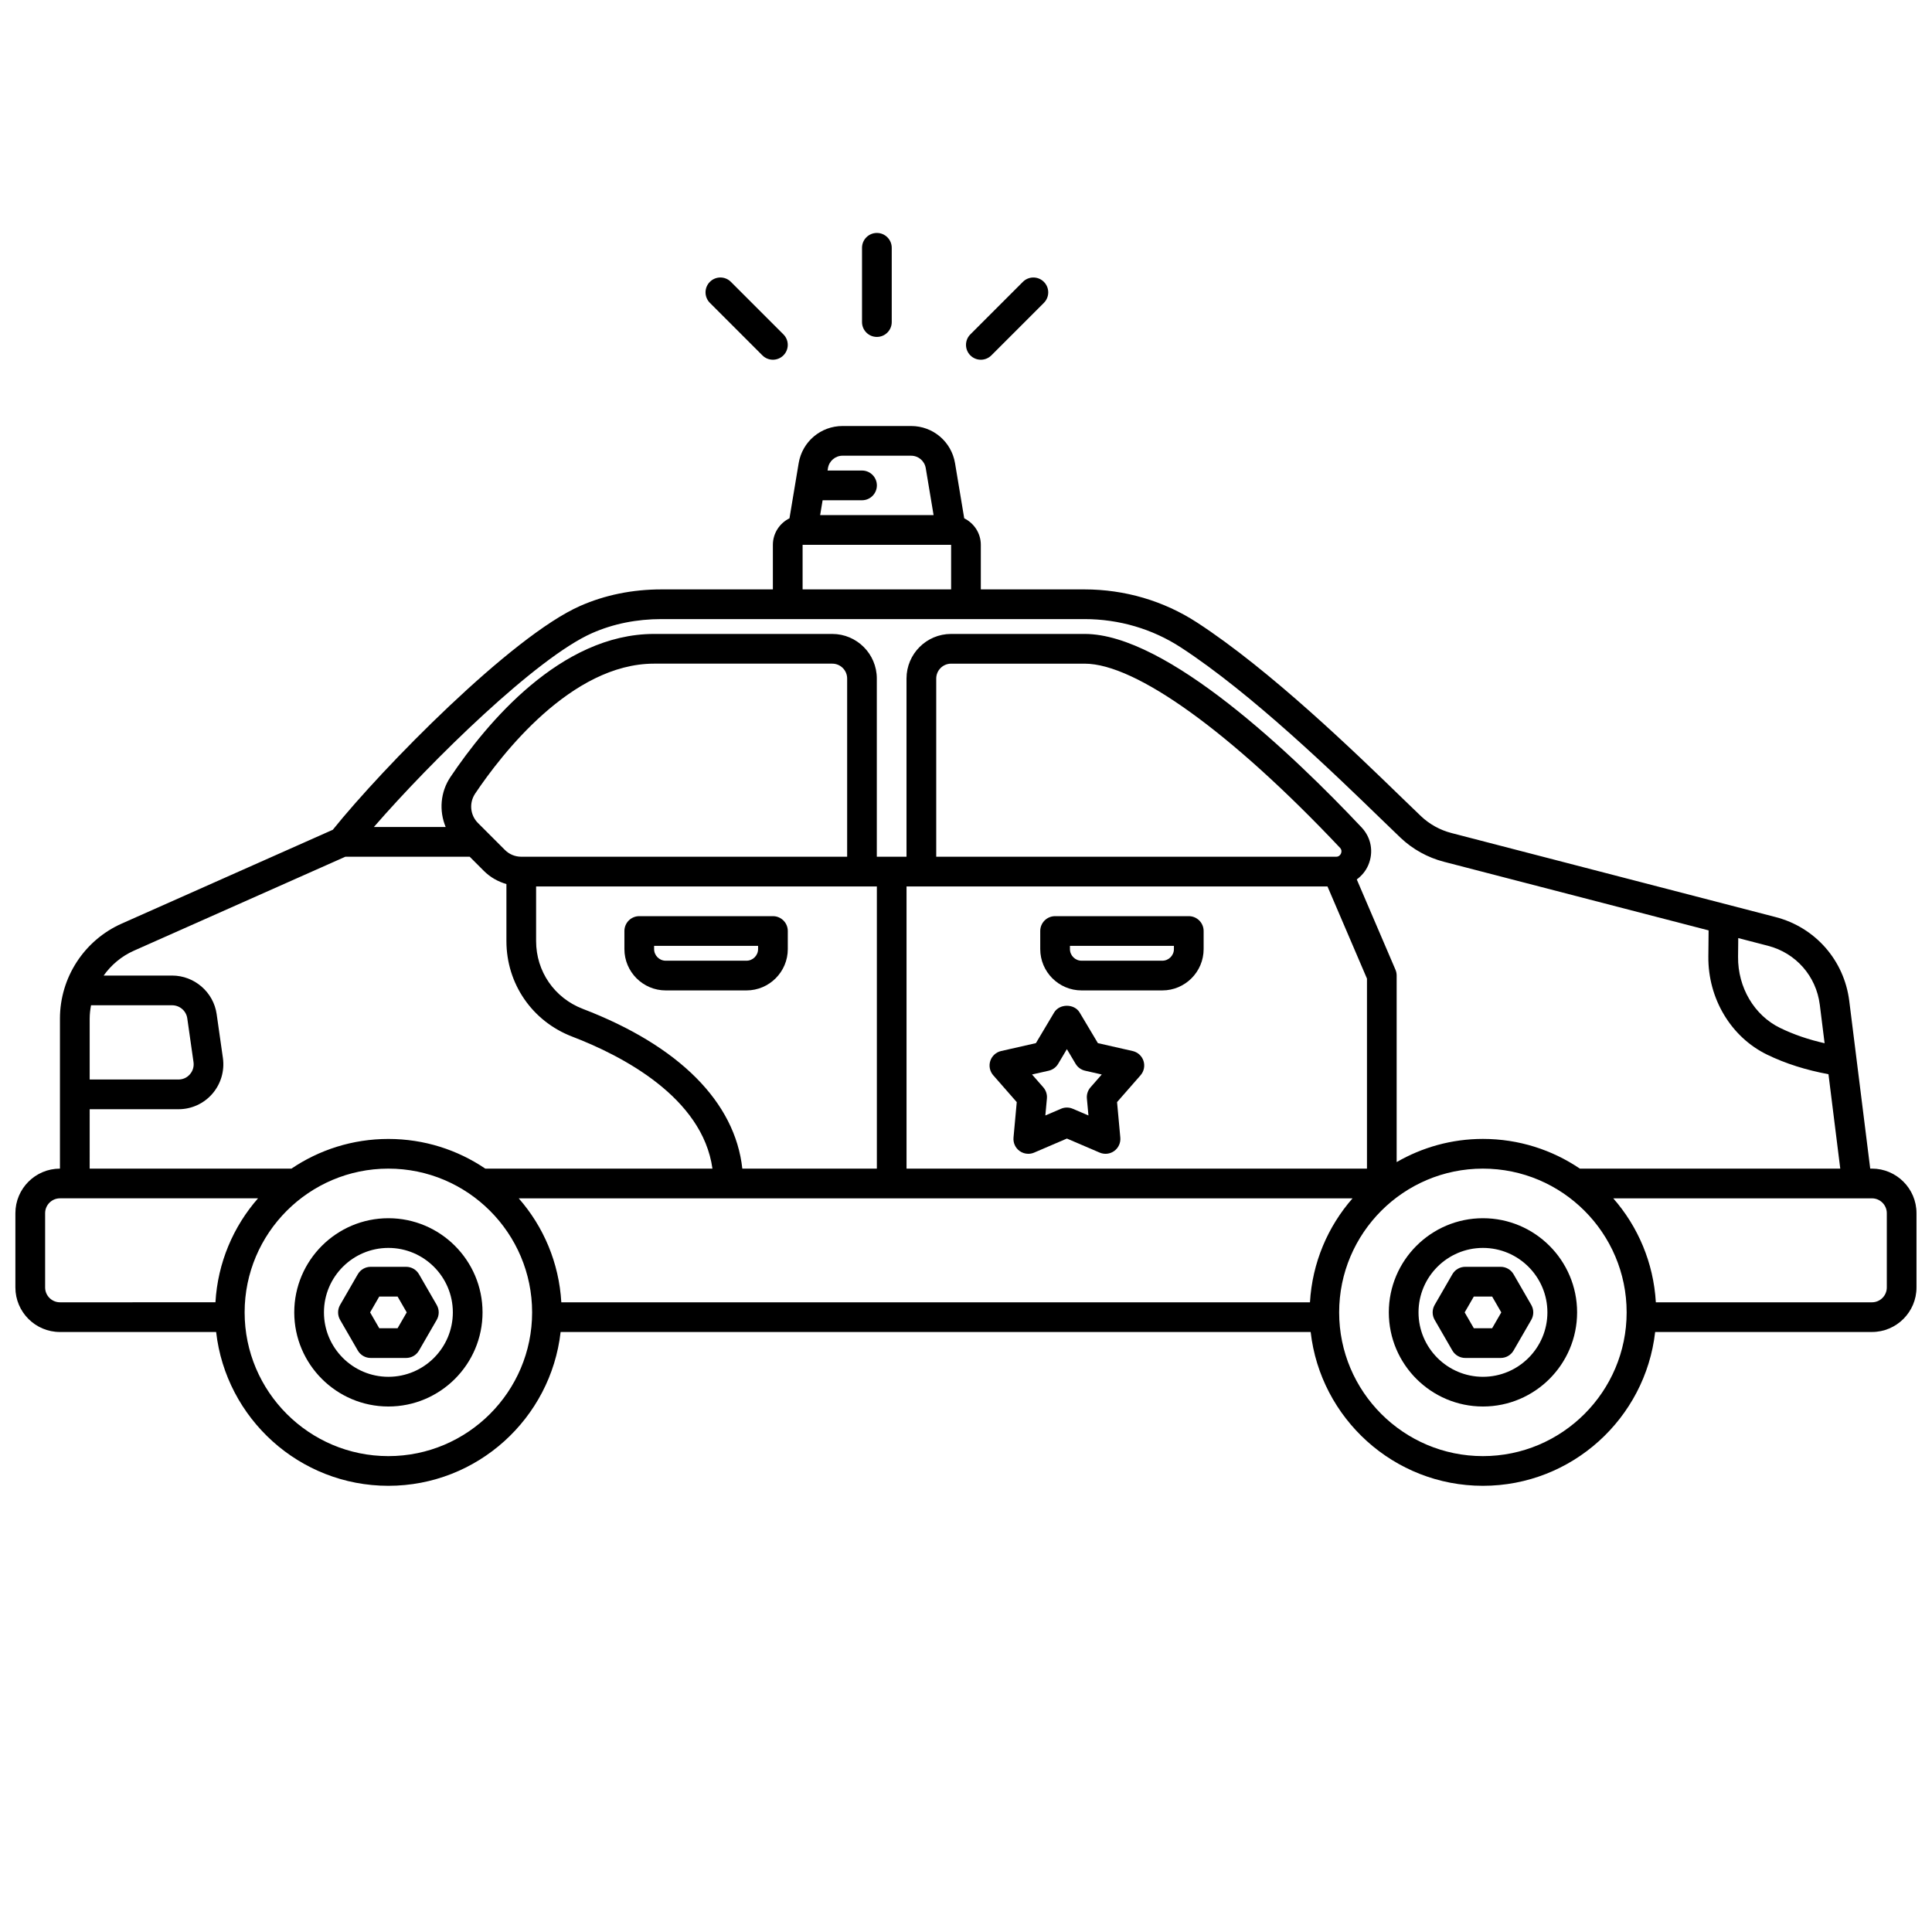 <?xml version="1.0" encoding="UTF-8"?>
<!-- Uploaded to: ICON Repo, www.iconrepo.com, Generator: ICON Repo Mixer Tools -->
<svg width="800px" height="800px" version="1.1" viewBox="144 144 512 512" xmlns="http://www.w3.org/2000/svg">
 <defs>
  <clipPath id="a">
   <path d="m148.09 256h503.81v282h-503.81z"/>
  </clipPath>
 </defs>
 <path d="m537 466.84c-13.758 0-24.949 11.195-24.949 24.949 0 13.758 11.195 24.949 24.949 24.949 13.758 0 24.949-11.195 24.949-24.949 0-13.758-11.195-24.949-24.949-24.949zm0 42.027c-9.418 0-17.078-7.66-17.078-17.078s7.66-17.078 17.078-17.078c9.418 0 17.078 7.664 17.078 17.078 0 9.414-7.66 17.078-17.078 17.078z"/>
 <path d="m541.7 479.72h-9.398c-1.406 0-2.707 0.746-3.41 1.969l-4.699 8.141c-0.699 1.219-0.699 2.715 0 3.938l4.699 8.137c0.703 1.219 2.004 1.969 3.41 1.969h9.398c1.406 0 2.707-0.746 3.41-1.969l4.699-8.137c0.699-1.219 0.699-2.715 0-3.938l-4.699-8.141c-0.703-1.219-2.004-1.969-3.41-1.969zm-2.269 16.277h-4.852l-2.426-4.199 2.426-4.203h4.852l2.426 4.203z"/>
 <path d="m246.93 466.84c-13.758 0-24.949 11.195-24.949 24.949 0 13.758 11.195 24.949 24.949 24.949 13.758 0 24.949-11.195 24.949-24.949 0-13.758-11.195-24.949-24.949-24.949zm0 42.027c-9.418 0-17.078-7.66-17.078-17.078s7.66-17.078 17.078-17.078c9.418 0 17.078 7.664 17.078 17.078 0 9.414-7.66 17.078-17.078 17.078z"/>
 <path d="m251.63 479.72h-9.398c-1.406 0-2.707 0.746-3.41 1.969l-4.699 8.141c-0.699 1.219-0.699 2.715 0 3.938l4.699 8.137c0.703 1.219 2.004 1.969 3.41 1.969h9.398c1.406 0 2.707-0.746 3.41-1.969l4.699-8.137c0.699-1.219 0.699-2.715 0-3.938l-4.699-8.141c-0.703-1.219-2.004-1.969-3.41-1.969zm-2.269 16.277h-4.852l-2.426-4.199 2.426-4.203h4.852l2.426 4.203z"/>
 <g clip-path="url(#a)">
  <path d="m640.09 453.7h-0.461l-5.555-44.438c-1.348-10.781-9.012-19.508-19.527-22.23l-85.906-22.273c-3.016-0.781-5.801-2.32-8.059-4.461-1.434-1.359-3.223-3.098-5.309-5.117-12.109-11.742-34.652-33.602-54.047-46.211-8.828-5.738-19.148-8.773-29.852-8.773h-27.445v-11.809c0-3.09-1.801-5.738-4.398-7.031l-2.434-14.594c-0.953-5.719-5.848-9.867-11.648-9.867h-18.148c-5.797 0-10.695 4.148-11.648 9.867l-2.434 14.594c-2.594 1.285-4.398 3.941-4.398 7.031v11.809h-29.504c-7.707 0-14.957 1.473-21.555 4.375-18.219 8.031-52.34 42.871-65.566 59.328l-55.945 24.863c-9.938 4.418-16.363 14.301-16.363 25.176v39.758c-6.512 0-11.809 5.297-11.809 11.809v19.68c0 6.512 5.297 11.809 11.809 11.809l41.391-0.004c2.594 22.898 22.066 40.762 45.648 40.762 23.586 0 43.051-17.863 45.645-40.762h198.77c2.594 22.898 22.066 40.762 45.645 40.762 23.582 0 43.055-17.863 45.648-40.762h57.449c6.512 0 11.809-5.297 11.809-11.809v-19.68c0-6.512-5.297-11.809-11.809-11.809zm-13.828-43.461 1.277 10.227c-4.25-0.961-8.215-2.309-11.809-4.062-6.832-3.328-11.199-10.723-11.125-18.824l0.035-3.445c0.004-0.512 0.008-1.023 0.012-1.535l7.91 2.051c7.371 1.914 12.75 8.035 13.695 15.586zm-258.96-145.47h18.148c1.934 0 3.566 1.387 3.883 3.289l2.078 12.453h-30.066l0.656-3.938h10.441c2.172 0 3.938-1.762 3.938-3.938 0-2.172-1.762-3.938-3.938-3.938h-9.129l0.105-0.645c0.32-1.906 1.953-3.289 3.883-3.289zm-10.605 23.617h39.359v11.809h-39.359zm-55.758 23.387c5.59-2.461 11.777-3.707 18.383-3.707h112.05c9.18 0 18.016 2.594 25.559 7.504 18.754 12.199 40.938 33.707 52.859 45.266 2.109 2.047 3.926 3.805 5.371 5.18 3.219 3.051 7.195 5.25 11.496 6.363l70.141 18.184c-0.012 1.16-0.02 2.32-0.031 3.484l-0.035 3.461c-0.105 11.125 5.996 21.32 15.547 25.973 4.918 2.394 10.398 4.109 16.285 5.199l3.125 25.016h-69.008c-7.34-4.969-16.184-7.871-25.699-7.871-8.32 0-16.113 2.254-22.852 6.141v-49.438c0-0.531-0.105-1.062-0.32-1.551l-10.25-23.914c1.281-0.953 2.359-2.199 3.035-3.766 1.488-3.453 0.816-7.297-1.766-10.031-18.055-19.145-51.598-51.262-73.359-51.262h-35.426c-6.512 0-11.809 5.297-11.809 11.809v47.23h-7.871v-47.23c0-6.512-5.297-11.809-11.809-11.809h-47.23c-24.793 0-44.445 23.758-53.953 37.918-2.695 4.012-3.035 9-1.262 13.25h-19.031c15.18-17.492 43.168-44.922 57.852-51.395zm-19.469 149.8h220.97c-6.535 7.457-10.676 17.031-11.285 27.551h-198.4c-0.609-10.52-4.746-20.094-11.285-27.551zm-11.551-107.26c6.949-10.355 25.488-34.438 47.418-34.438h47.23c2.168 0 3.938 1.766 3.938 3.938v47.23h-86.363c-1.633 0-3.172-0.637-4.324-1.789l-7.164-7.164c-2.062-2.062-2.375-5.332-0.73-7.777zm16.156 24.605h90.301v74.785h-35.652c-1.918-17.625-16.742-32.555-42.27-42.34-7.523-2.883-12.379-9.934-12.379-17.969zm213.3-8.734c-0.137 0.324-0.492 0.863-1.312 0.863h-105.95v-47.23c0-2.168 1.766-3.938 3.938-3.938h35.426c13.531 0 38.816 18.238 67.633 48.789 0.547 0.582 0.402 1.199 0.266 1.516zm-3.578 8.734 10.465 24.422v50.359h-122.02v-74.785h111.55zm-327.67 31.488h21.488c2.012 0 3.738 1.488 4.016 3.469l1.652 11.594c0.164 1.188-0.172 2.344-0.961 3.238-0.77 0.887-1.844 1.375-3.016 1.375h-23.539v-16.141c0-1.203 0.145-2.383 0.359-3.539zm-0.359 27.551h23.539c3.438 0 6.699-1.484 8.953-4.078 2.266-2.606 3.293-6.066 2.812-9.504l-1.652-11.598c-0.82-5.836-5.894-10.242-11.809-10.242h-18.141c2.004-2.805 4.707-5.117 7.984-6.574l56.062-24.914h32.961l3.773 3.773c1.68 1.68 3.734 2.816 5.957 3.473v15.105c0 11.32 6.844 21.258 17.434 25.316 13.102 5.023 34.52 16.035 37.168 34.992h-60.188c-7.34-4.969-16.184-7.871-25.695-7.871-9.508 0-18.359 2.906-25.699 7.871h-53.461zm-11.809 47.23v-19.68c0-2.168 1.766-3.938 3.938-3.938h52.484c-6.535 7.457-10.676 17.031-11.285 27.551l-41.199 0.004c-2.168 0-3.938-1.766-3.938-3.938zm90.965 44.699c-21.004 0-38.094-17.086-38.094-38.094 0-21.008 17.09-38.094 38.094-38.094 21.004 0 38.094 17.09 38.094 38.094 0 21.004-17.086 38.094-38.094 38.094zm290.06 0c-21.004 0-38.094-17.086-38.094-38.094 0-21.008 17.086-38.094 38.094-38.094 21.008 0 38.094 17.09 38.094 38.094 0 21.004-17.09 38.094-38.094 38.094zm107.04-44.699c0 2.168-1.766 3.938-3.938 3.938h-57.27c-0.609-10.52-4.75-20.094-11.285-27.551h68.555c2.168 0 3.938 1.766 3.938 3.938v19.68z"/>
 </g>
 <path d="m430.63 406.47h21.391c6.039 0 10.953-4.918 10.953-10.953v-4.789c0-2.172-1.762-3.938-3.938-3.938h-35.426c-2.172 0-3.938 1.762-3.938 3.938v4.789c0 6.039 4.918 10.953 10.953 10.953zm-3.082-11.809h27.551v0.855c0 1.699-1.383 3.082-3.082 3.082h-21.391c-1.699 0-3.082-1.383-3.082-3.082v-0.855z"/>
 <path d="m320.43 406.47h21.391c6.039 0 10.953-4.918 10.953-10.953v-4.789c0-2.172-1.762-3.938-3.938-3.938h-35.426c-2.172 0-3.938 1.762-3.938 3.938v4.789c0 6.039 4.918 10.953 10.953 10.953zm-3.082-11.809h27.551v0.855c0 1.699-1.383 3.082-3.082 3.082h-21.391c-1.699 0-3.082-1.383-3.082-3.082v-0.855z"/>
 <path d="m380.32 229.35v-19.68c0-2.172-1.762-3.938-3.938-3.938-2.172 0-3.938 1.762-3.938 3.938v19.68c0 2.172 1.762 3.938 3.938 3.938 2.172 0 3.938-1.762 3.938-3.938z"/>
 <path d="m348.83 239.33c1.008 0 2.016-0.387 2.781-1.152 1.539-1.539 1.539-4.027 0-5.566l-13.918-13.918c-1.539-1.539-4.027-1.539-5.566 0-1.539 1.539-1.539 4.027 0 5.566l13.918 13.918c0.766 0.766 1.773 1.152 2.781 1.152z"/>
 <path d="m406.72 238.18 13.918-13.918c1.539-1.539 1.539-4.027 0-5.566-1.539-1.539-4.027-1.539-5.566 0l-13.918 13.918c-1.539 1.539-1.539 4.027 0 5.566 0.766 0.766 1.773 1.152 2.781 1.152 1.008 0 2.016-0.387 2.781-1.152z"/>
 <path d="m413.45 436.07-0.859 9.406c-0.125 1.383 0.484 2.727 1.605 3.543 0.684 0.496 1.496 0.75 2.312 0.75 0.527 0 1.055-0.105 1.555-0.32l8.68-3.723 8.684 3.723c1.273 0.547 2.738 0.387 3.863-0.434 1.121-0.816 1.73-2.16 1.605-3.543l-0.863-9.406 6.223-7.106c0.914-1.043 1.211-2.492 0.785-3.809-0.43-1.32-1.52-2.312-2.875-2.621l-9.211-2.09-4.836-8.117c-1.418-2.383-5.34-2.383-6.762 0l-4.832 8.117-9.211 2.09c-1.355 0.309-2.445 1.305-2.875 2.621-0.43 1.32-0.129 2.766 0.785 3.809l6.223 7.106zm8.461-8.32c1.051-0.238 1.961-0.898 2.512-1.824l2.312-3.891 2.316 3.891c0.551 0.926 1.461 1.586 2.512 1.824l4.414 1-2.981 3.402c-0.711 0.812-1.059 1.883-0.961 2.953l0.414 4.508-4.16-1.781c-0.492-0.211-1.023-0.32-1.551-0.32-0.527 0-1.059 0.105-1.555 0.32l-4.156 1.781 0.414-4.508c0.098-1.07-0.246-2.141-0.961-2.953l-2.981-3.402 4.414-1z"/>
</svg>